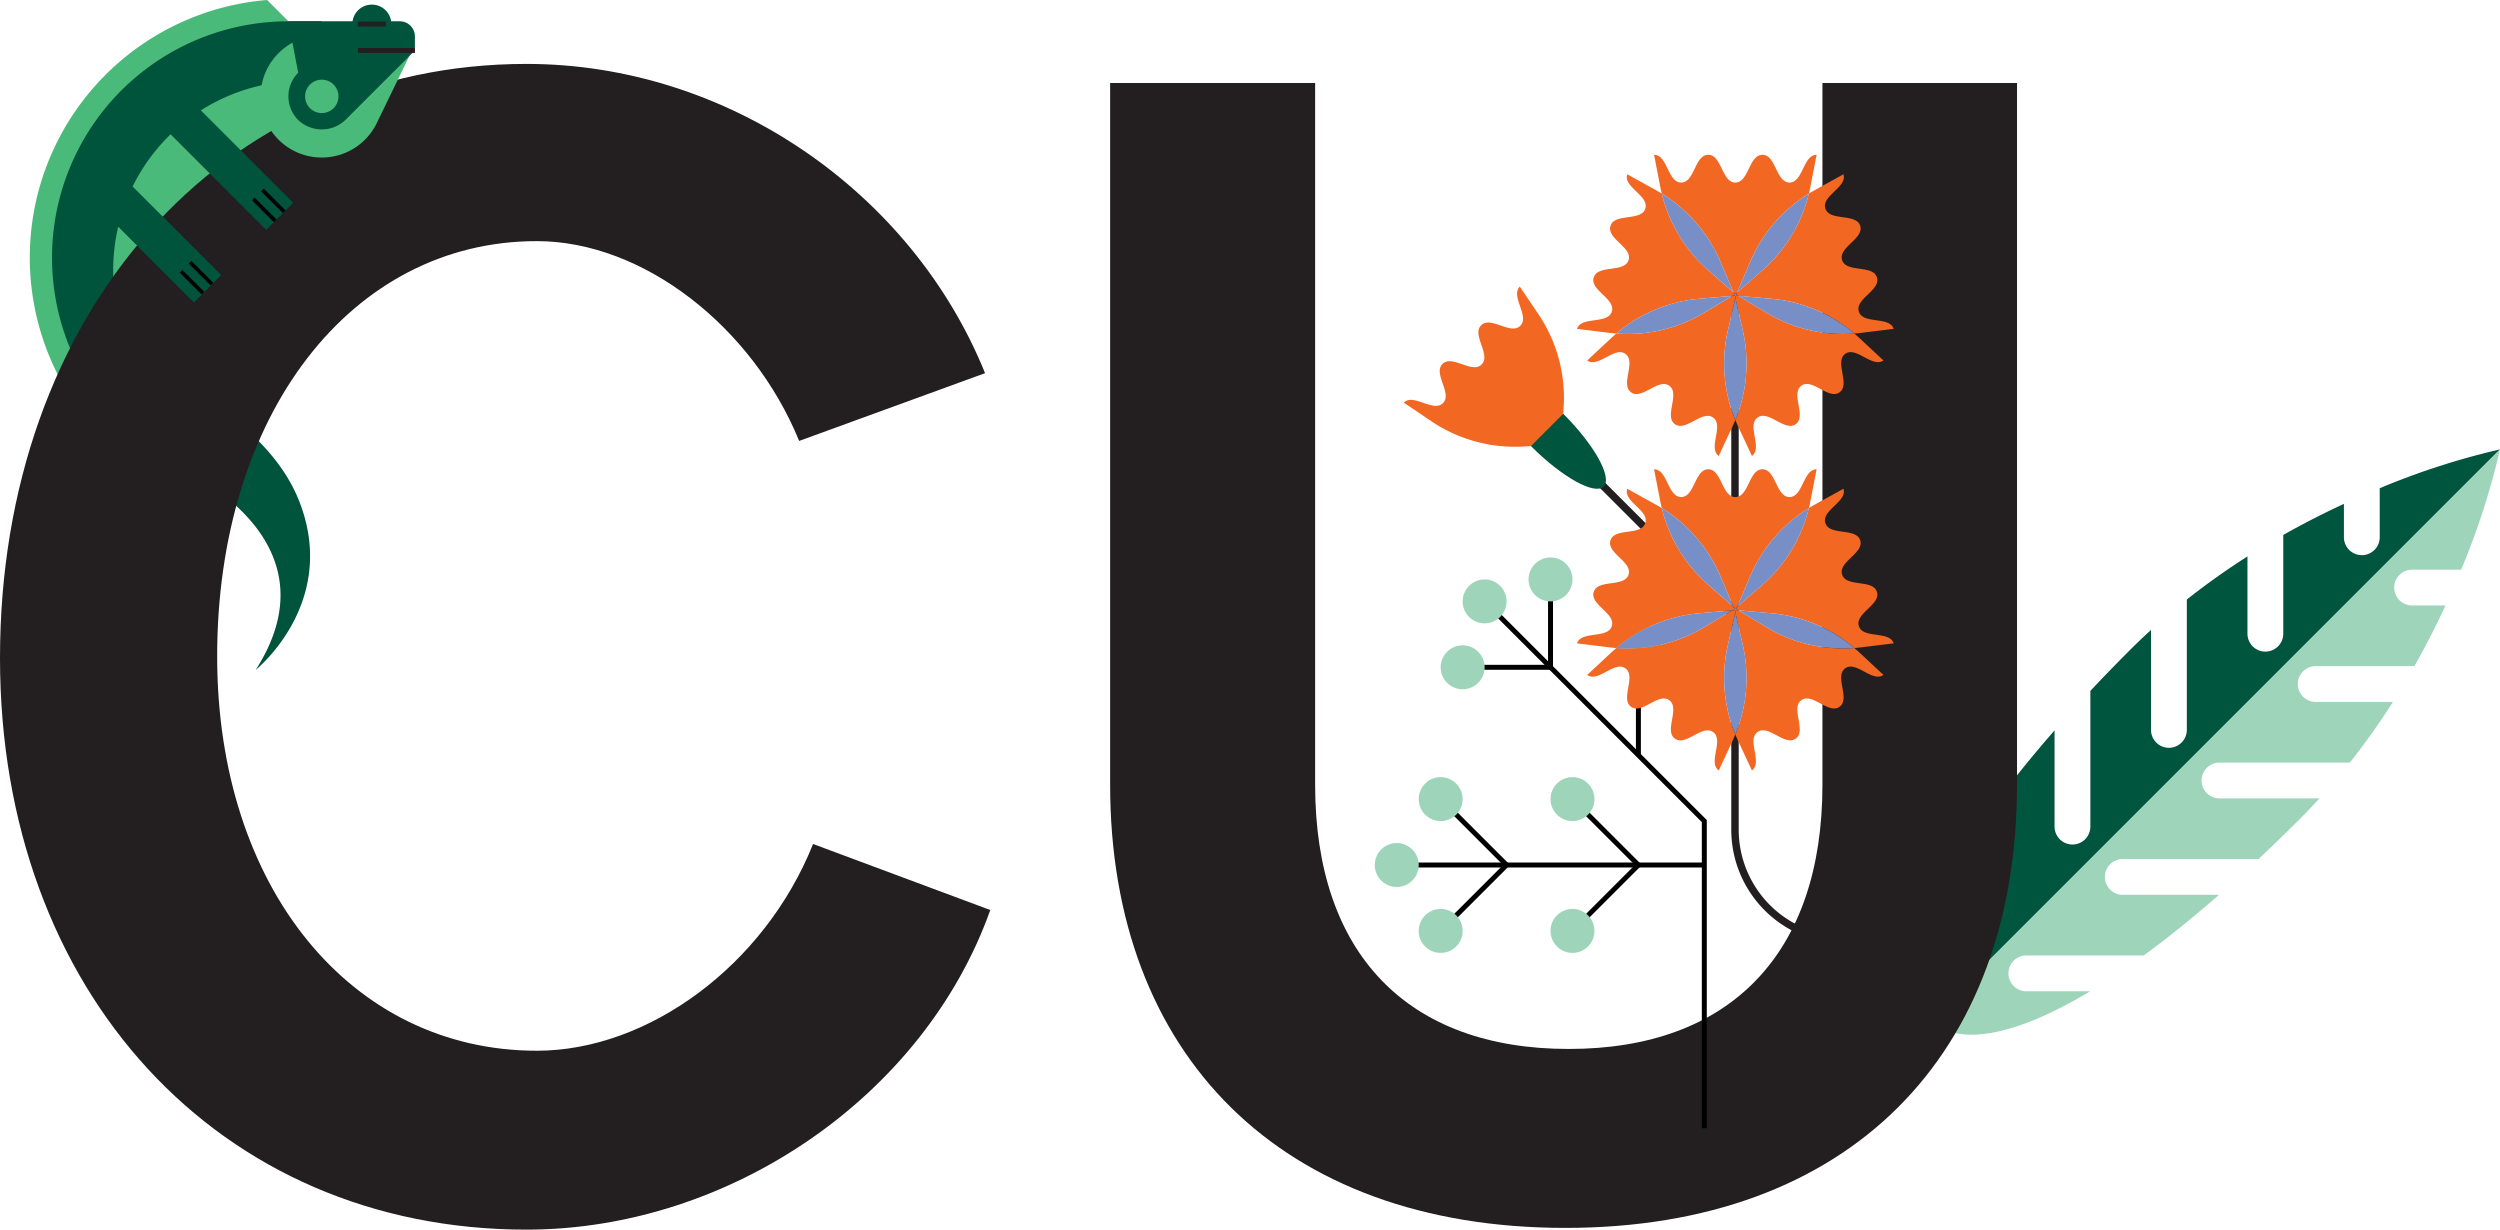 <svg xmlns="http://www.w3.org/2000/svg" viewBox="0 0 605.069 297.606"><defs><style>.cls-1{fill:#4aba7a;}.cls-2{fill:#00543c;}.cls-3{fill:#231f20;}.cls-4,.cls-5,.cls-8,.cls-9{fill:none;stroke-miterlimit:10;}.cls-4,.cls-8{stroke:#231f20;}.cls-4,.cls-9{stroke-width:1.201px;}.cls-5,.cls-9{stroke:#000;}.cls-5{stroke-width:0.901px;}.cls-6{fill:#00553f;}.cls-7{fill:#9ed5ba;}.cls-8{stroke-width:1.802px;}.cls-10{fill:#788ec7;}.cls-11{fill:#f26722;}</style></defs><title>Risorsa 5</title><g id="Livello_2" data-name="Livello 2"><g id="Livello_1-2" data-name="Livello 1"><path class="cls-1" d="M25.383,89.1A51.854,51.854,0,0,1,66.9,10.628L69.8,5.155,64.649,0A62.565,62.565,0,0,0,25.383,106.441Z"/><path class="cls-2" d="M43.145,112.991c14.544,7.254,35.05,23.723,18.74,49.14,0,0,19.513-15.617,11.023-39.52S36.544,95.025,32.983,67.253l44.9-62.1H69.8A57.217,57.217,0,0,0,43.211,113.029"/><path class="cls-1" d="M73.169,19.57a45.773,45.773,0,0,0-44.2,57.658L86.63,19.57Z"/><path class="cls-3" d="M127.405,297.606C52.98,297.606,0,240,0,159.269c0-83.255,53.4-143.8,127.405-143.8,48.776,0,93.346,31.116,111.006,74.846l-44.991,16.4c-11.353-27.752-37.843-48.356-63.492-48.356-44.991,0-77.368,42.049-77.368,100.5,0,55.923,32.377,95.449,77.368,95.449,26.91,0,55.082-20.6,66.856-50.037l42.889,15.978C223.7,265.229,176.6,297.606,127.405,297.606"/><path class="cls-1" d="M99.058,13.572H89a14.8,14.8,0,1,0,2.337,15.907l0,.005Z"/><path class="cls-2" d="M72.169,17.616a8.077,8.077,0,0,0,.178,11.6A8.3,8.3,0,0,0,83.83,28.8l16.587-16.586v-3.4a3.66,3.66,0,0,0-3.66-3.66H69.8Z"/><path class="cls-2" d="M94.706,5.828A4.712,4.712,0,1,1,90,1.117a4.711,4.711,0,0,1,4.711,4.711"/><line class="cls-4" x1="100.417" y1="12.212" x2="86.63" y2="12.212"/><path class="cls-1" d="M81.919,23.327a4.039,4.039,0,1,0-4.039,4.038,4.039,4.039,0,0,0,4.039-4.038"/><rect class="cls-2" x="31.765" y="36.538" width="9.273" height="39.037" transform="translate(-28.976 42.158) rotate(-45)"/><rect class="cls-2" x="49.264" y="19.039" width="9.273" height="39.037" transform="translate(-11.477 49.407) rotate(-45)"/><line class="cls-5" x1="63.51" y1="45.981" x2="68.795" y2="51.266"/><line class="cls-5" x1="61.325" y1="48.167" x2="66.61" y2="53.452"/><rect class="cls-2" x="31.765" y="36.538" width="9.273" height="39.037" transform="translate(-28.976 42.158) rotate(-45)"/><line class="cls-5" x1="46.011" y1="63.48" x2="51.296" y2="68.765"/><line class="cls-5" x1="43.826" y1="65.666" x2="49.11" y2="70.951"/><line class="cls-4" x1="93.36" y1="5.828" x2="86.63" y2="5.828"/><path class="cls-6" d="M575.958,118.17v11.863a4.333,4.333,0,0,1-8.666,0v-8.082c-4.7,2.177-9.638,4.674-14.678,7.522v23.9a4.333,4.333,0,1,1-8.666,0v-18.7A176.447,176.447,0,0,0,529.27,145.1V176.72a4.334,4.334,0,0,1-8.667,0V152.461q-2.553,2.331-5.042,4.812-5.075,5.075-9.635,9.941v32.85a4.333,4.333,0,0,1-8.666,0V176.775q-8.409,9.622-14.678,18.23v28.4a4.333,4.333,0,0,1-8.666,0v-15.44c-11.295,18.811-13.32,32.354-6.862,38.812L605.069,108.767a178.668,178.668,0,0,0-29.111,9.4"/><path class="cls-7" d="M595.665,137.877H583.8a4.333,4.333,0,1,0,0,8.666h8.082c-2.177,4.7-4.674,9.638-7.522,14.678h-23.9a4.333,4.333,0,1,0,0,8.666h18.7a176.269,176.269,0,0,1-10.425,14.677H537.115a4.334,4.334,0,0,0,0,8.667h24.259q-2.331,2.553-4.812,5.042-5.075,5.075-9.941,9.635h-32.85a4.333,4.333,0,1,0,0,8.666H537.06q-9.622,8.407-18.23,14.678h-28.4a4.333,4.333,0,0,0,0,8.666h15.44c-18.811,11.295-32.354,13.32-38.812,6.862L605.068,108.766a178.668,178.668,0,0,1-9.4,29.111"/><path class="cls-3" d="M378.85,297.185c-68.958,0-110.165-42.048-110.165-107.221V20.09H318.3V189.964c0,40.786,22.285,63.912,61.389,63.912s61.39-23.126,61.39-63.912V20.09h47.094V189.964c0,65.173-40.366,107.221-109.325,107.221"/><path class="cls-8" d="M419.915,70.752v130.04a26.731,26.731,0,0,0,26.731,26.731h31.823"/><line class="cls-8" x1="419.915" y1="149.529" x2="369.953" y2="99.567"/><polyline class="cls-9" points="412.489 273.076 412.489 198.723 359.32 145.554"/><polyline class="cls-9" points="375.27 140.237 375.27 161.505 354.002 161.505"/><path class="cls-7" d="M354,145.554a5.317,5.317,0,1,0,5.317-5.317A5.317,5.317,0,0,0,354,145.554"/><path class="cls-7" d="M369.954,140.237a5.317,5.317,0,1,0,5.316-5.317,5.316,5.316,0,0,0-5.316,5.317"/><path class="cls-7" d="M348.686,161.505A5.317,5.317,0,1,0,354,156.188a5.317,5.317,0,0,0-5.317,5.317"/><line class="cls-9" x1="396.538" y1="156.188" x2="396.538" y2="182.772"/><path class="cls-7" d="M391.221,156.188a5.317,5.317,0,1,0,5.317-5.317,5.317,5.317,0,0,0-5.317,5.317"/><line class="cls-9" x1="412.489" y1="209.357" x2="338.053" y2="209.357"/><path class="cls-7" d="M332.735,209.357a5.317,5.317,0,1,0,5.317-5.317,5.317,5.317,0,0,0-5.317,5.317"/><line class="cls-9" x1="396.538" y1="209.357" x2="380.587" y2="193.406"/><path class="cls-7" d="M375.27,193.406a5.317,5.317,0,1,0,5.317-5.317,5.317,5.317,0,0,0-5.317,5.317"/><line class="cls-9" x1="396.538" y1="209.357" x2="380.587" y2="225.308"/><path class="cls-7" d="M375.27,225.307a5.317,5.317,0,1,1,5.317,5.317,5.317,5.317,0,0,1-5.317-5.317"/><line class="cls-9" x1="364.637" y1="209.357" x2="348.686" y2="193.406"/><path class="cls-7" d="M343.369,193.406a5.317,5.317,0,1,0,5.317-5.317,5.317,5.317,0,0,0-5.317,5.317"/><line class="cls-9" x1="364.637" y1="209.357" x2="348.686" y2="225.308"/><path class="cls-7" d="M343.369,225.307a5.317,5.317,0,1,1,5.317,5.317,5.317,5.317,0,0,1-5.317-5.317"/><polygon class="cls-10" points="420.445 70.752 420 71.14 419.555 70.752 419.786 71.295 419.28 71.599 419.868 71.546 420 72.122 420.132 71.546 420.72 71.599 420.214 71.295 420.445 70.752"/><path class="cls-11" d="M426.5,65.473l-6.058,5.279-.231.544.506.3,8,.71a35.9,35.9,0,0,1,20.086,8.417c.55-.042,1.1-.094,1.648-.162l7.867-.969c-1.013-3.118-7.407-1.041-8.42-4.159s5.38-5.2,4.367-8.314-7.406-1.04-8.419-4.158,5.38-5.195,4.367-8.313-7.406-1.04-8.419-4.158,5.38-5.195,4.367-8.313l-6.934,3.84c-.484.268-.959.549-1.428.838a35.9,35.9,0,0,1-11.3,18.615"/><path class="cls-11" d="M448.81,80.726a35.9,35.9,0,0,1-21.2-5L420.72,71.6l-.588-.052-.132.575,1.8,7.832a35.9,35.9,0,0,1-1.8,21.7c.21.509.429,1.016.663,1.517l3.352,7.182c2.653-1.927-1.3-7.366,1.354-9.293s6.6,3.512,9.257,1.584-1.3-7.365,1.353-9.292,6.6,3.512,9.255,1.585-1.3-7.366,1.353-9.293,6.6,3.512,9.256,1.585l-5.8-5.408c-.4-.377-.818-.742-1.238-1.1"/><path class="cls-10" d="M420.72,71.6l6.893,4.13a35.9,35.9,0,0,0,21.2,5,35.9,35.9,0,0,0-20.086-8.416Z"/><path class="cls-11" d="M418.2,79.954l1.8-7.832-.132-.575-.588.052-6.893,4.13a35.905,35.905,0,0,1-21.2,5c-.419.357-.833.722-1.237,1.1l-5.8,5.408c2.652,1.928,6.6-3.511,9.256-1.584s-1.3,7.366,1.354,9.293,6.6-3.511,9.256-1.584-1.3,7.365,1.353,9.292,6.6-3.512,9.255-1.585-1.3,7.365,1.353,9.292l3.353-7.182c.234-.5.453-1.008.663-1.517a35.905,35.905,0,0,1-1.8-21.7"/><path class="cls-10" d="M421.8,79.954,420,72.122l-1.8,7.832a35.912,35.912,0,0,0,1.8,21.7,35.905,35.905,0,0,0,1.8-21.7"/><path class="cls-11" d="M419.28,71.6l.506-.3-.231-.544L413.5,65.473a35.907,35.907,0,0,1-11.3-18.615c-.469-.289-.944-.57-1.427-.838l-6.935-3.84c-1.013,3.118,5.381,5.2,4.367,8.314s-7.406,1.041-8.419,4.159,5.38,5.2,4.367,8.313-7.406,1.041-8.419,4.158,5.38,5.2,4.367,8.313-7.406,1.041-8.42,4.158l7.868.969c.548.068,1.1.12,1.647.162a35.9,35.9,0,0,1,20.086-8.416Z"/><path class="cls-10" d="M412.387,75.729l6.893-4.13-8,.711a35.9,35.9,0,0,0-20.086,8.416,35.9,35.9,0,0,0,21.2-5"/><path class="cls-11" d="M416.406,63.359l3.149,7.394.445.387.445-.387,3.149-7.394a35.9,35.9,0,0,1,14.212-16.5c.13-.536.25-1.074.355-1.617l1.509-7.781c-3.278,0-3.278,6.722-6.557,6.722s-3.279-6.722-6.558-6.722-3.278,6.722-6.556,6.722-3.278-6.722-6.557-6.722-3.278,6.722-6.556,6.722-3.278-6.722-6.556-6.722l1.509,7.781c.105.543.226,1.081.355,1.617a35.9,35.9,0,0,1,14.212,16.5"/><path class="cls-10" d="M423.594,63.359l-3.149,7.394,6.058-5.28a35.914,35.914,0,0,0,11.3-18.615,35.9,35.9,0,0,0-14.212,16.5"/><path class="cls-10" d="M413.5,65.473l6.058,5.279-3.149-7.392a35.9,35.9,0,0,0-14.212-16.5,35.9,35.9,0,0,0,11.3,18.615"/><polygon class="cls-10" points="420.445 146.868 420 147.256 419.555 146.868 419.786 147.411 419.28 147.715 419.868 147.662 420 148.238 420.132 147.662 420.72 147.715 420.214 147.411 420.445 146.868"/><path class="cls-11" d="M426.5,141.589l-6.058,5.279-.231.544.506.3,8,.71a35.9,35.9,0,0,1,20.086,8.417c.55-.042,1.1-.094,1.648-.162l7.867-.969c-1.013-3.118-7.407-1.041-8.42-4.159s5.38-5.2,4.367-8.314-7.406-1.04-8.419-4.158,5.38-5.2,4.367-8.313-7.406-1.041-8.419-4.158,5.38-5.195,4.367-8.313l-6.934,3.84c-.484.268-.959.549-1.428.838a35.9,35.9,0,0,1-11.3,18.615"/><path class="cls-11" d="M448.81,156.841a35.9,35.9,0,0,1-21.2-5l-6.893-4.13-.588-.052-.132.575,1.8,7.832a35.894,35.894,0,0,1-1.8,21.7c.21.51.429,1.017.663,1.518l3.352,7.182c2.653-1.927-1.3-7.366,1.354-9.293s6.6,3.512,9.257,1.584-1.3-7.366,1.353-9.293,6.6,3.513,9.255,1.586-1.3-7.366,1.353-9.293,6.6,3.512,9.256,1.585l-5.8-5.408c-.4-.377-.818-.742-1.238-1.1"/><path class="cls-10" d="M420.72,147.714l6.893,4.13a35.9,35.9,0,0,0,21.2,5,35.9,35.9,0,0,0-20.086-8.415Z"/><path class="cls-11" d="M418.2,156.069l1.8-7.832-.132-.575-.588.052-6.893,4.13a35.9,35.9,0,0,1-21.2,5c-.419.357-.833.722-1.237,1.1l-5.8,5.409c2.652,1.927,6.6-3.512,9.256-1.585s-1.3,7.366,1.354,9.293,6.6-3.51,9.256-1.583-1.3,7.365,1.353,9.292,6.6-3.513,9.255-1.586-1.3,7.365,1.353,9.292l3.353-7.182c.234-.5.453-1.008.663-1.517a35.905,35.905,0,0,1-1.8-21.7"/><path class="cls-10" d="M421.8,156.069l-1.8-7.832-1.8,7.832a35.912,35.912,0,0,0,1.8,21.7,35.905,35.905,0,0,0,1.8-21.7"/><path class="cls-11" d="M419.28,147.714l.506-.3-.231-.544-6.058-5.278a35.915,35.915,0,0,1-11.3-18.615c-.469-.289-.944-.57-1.427-.839l-6.935-3.839c-1.013,3.118,5.381,5.2,4.367,8.313s-7.406,1.042-8.419,4.159,5.38,5.2,4.367,8.313-7.406,1.041-8.419,4.159,5.38,5.195,4.367,8.312-7.406,1.042-8.42,4.159l7.868.969c.548.067,1.1.119,1.647.161a35.9,35.9,0,0,1,20.086-8.415Z"/><path class="cls-10" d="M412.387,151.844l6.893-4.13-8,.711a35.9,35.9,0,0,0-20.086,8.416,35.9,35.9,0,0,0,21.2-5"/><path class="cls-11" d="M416.406,139.475l3.149,7.393.445.387.445-.387,3.149-7.393a35.9,35.9,0,0,1,14.212-16.5c.13-.536.25-1.074.355-1.617l1.509-7.781c-3.278,0-3.278,6.722-6.557,6.722s-3.279-6.722-6.558-6.722S423.277,120.3,420,120.3s-3.278-6.722-6.557-6.722-3.278,6.722-6.556,6.722-3.278-6.722-6.556-6.722l1.509,7.781c.105.543.226,1.081.355,1.617a35.9,35.9,0,0,1,14.212,16.5"/><path class="cls-10" d="M423.594,139.475l-3.149,7.393,6.058-5.28a35.914,35.914,0,0,0,11.3-18.615,35.9,35.9,0,0,0-14.212,16.5"/><path class="cls-10" d="M413.5,141.589l6.058,5.279-3.149-7.392a35.9,35.9,0,0,0-14.212-16.5,35.9,35.9,0,0,0,11.3,18.615"/><path class="cls-11" d="M377.836,107.451l.6-8.686A36.245,36.245,0,0,0,372.313,76l-4.477-6.631c-2.34,2.34,2.458,7.138.118,9.479s-7.138-2.458-9.479-.118,2.459,7.138.119,9.478-7.138-2.459-9.478-.119,2.458,7.138.119,9.478-7.138-2.459-9.478-.119l6.631,4.477a36.245,36.245,0,0,0,22.762,6.119Z"/><path class="cls-6" d="M370.529,107.964c7.561,7.561,15.441,11.94,17.6,9.78s-2.219-10.04-9.78-17.6Z"/></g></g></svg>